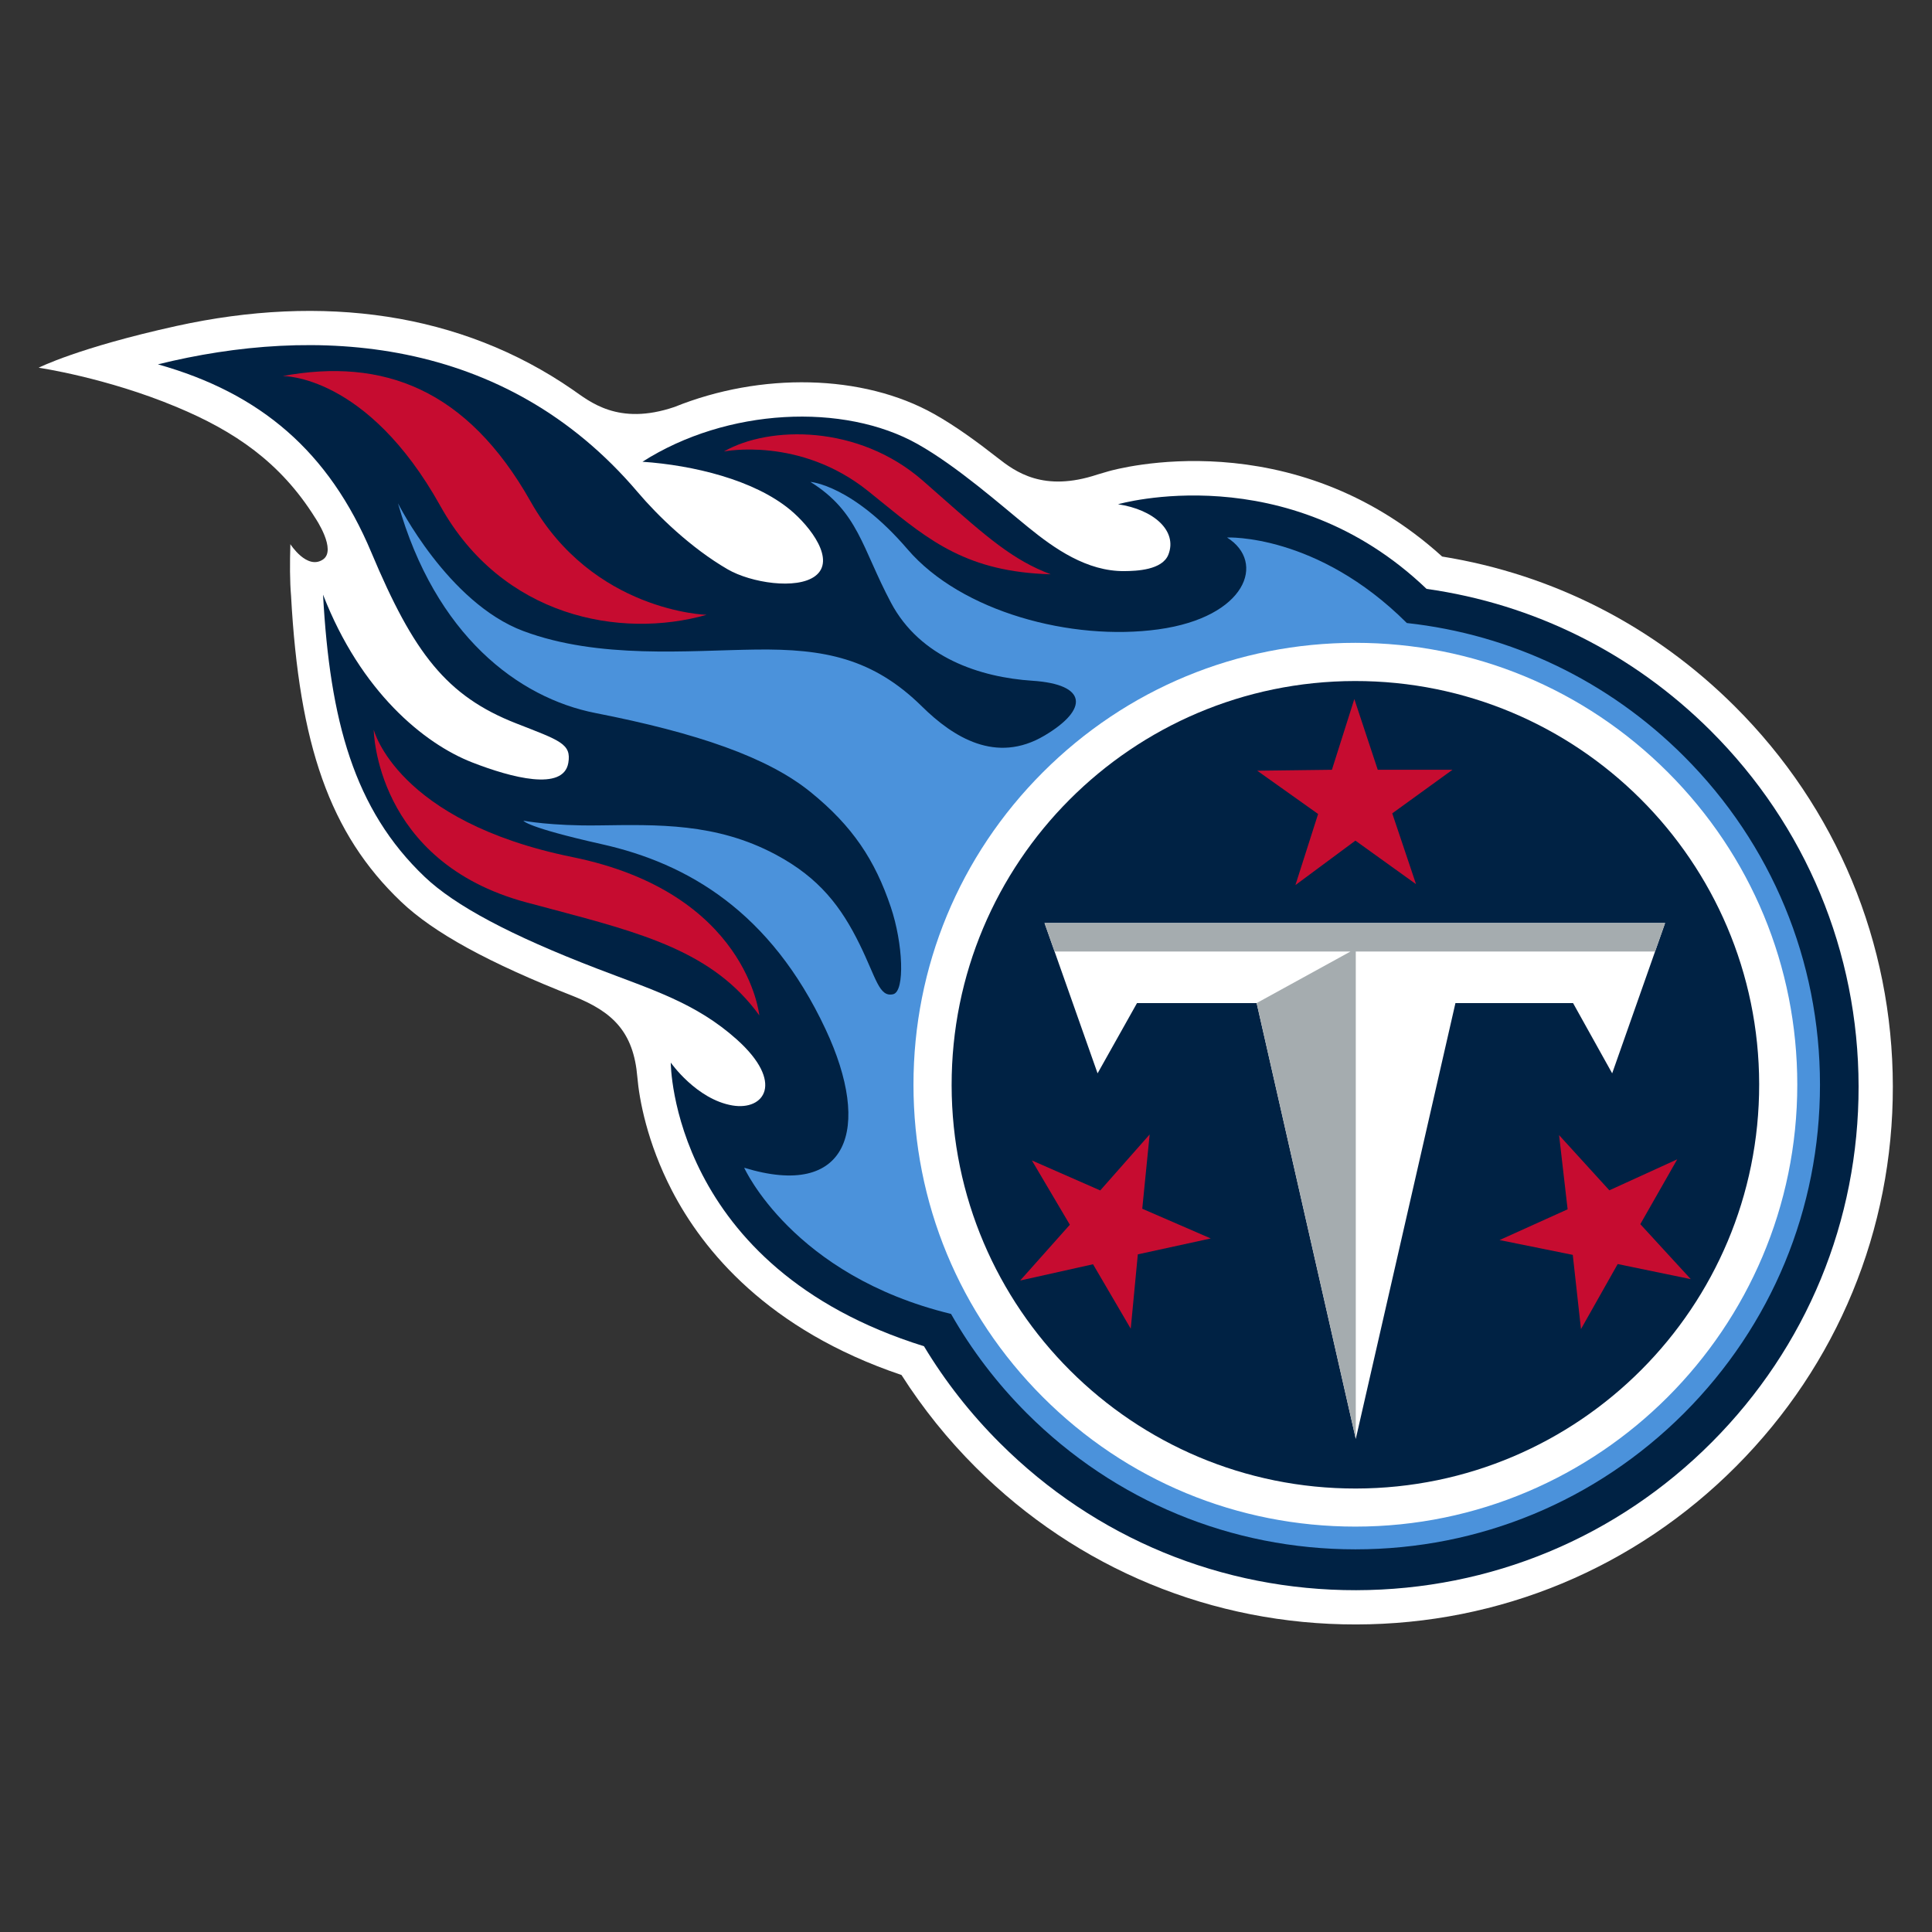 <svg width="48" height="48" viewBox="0 0 48 48" fill="none" xmlns="http://www.w3.org/2000/svg">
<rect x="0" y="0" width="48" height="48" fill="#333333" stroke="none"/>
<path fill-rule="evenodd" clip-rule="evenodd" d="M15.835 26.763C15.881 27.304 16.073 28.38 16.695 29.581C17.464 31.064 19.075 33.041 22.397 34.161C22.925 34.988 23.545 35.762 24.248 36.462C26.773 38.98 30.128 40.364 33.694 40.359C37.261 40.354 40.612 38.96 43.13 36.434C45.648 33.909 47.033 30.554 47.027 26.988C47.022 23.42 45.628 20.07 43.103 17.552C41.102 15.556 38.592 14.272 35.83 13.827C32.092 10.442 27.727 11.655 27.54 11.709C27.477 11.727 27.384 11.754 27.267 11.789C25.924 12.236 25.23 11.724 24.78 11.371C24.281 10.98 23.737 10.583 23.212 10.288C21.429 9.285 18.894 9.249 16.76 10.11C15.354 10.589 14.645 9.969 14.225 9.68C11.441 7.758 8.017 7.3 4.384 8.099C1.938 8.638 0.96 9.136 0.96 9.136C0.96 9.136 2.636 9.379 4.386 10.111C5.824 10.711 6.966 11.482 7.831 12.866C7.831 12.866 8.376 13.666 8.022 13.902C7.626 14.166 7.214 13.52 7.214 13.52C7.2 13.985 7.2 14.447 7.231 14.799C7.432 18.491 8.185 20.709 9.966 22.404C10.776 23.175 12.143 23.924 14.256 24.754C15.219 25.14 15.741 25.634 15.835 26.763" fill="white"/>
<path fill-rule="evenodd" clip-rule="evenodd" d="M42.501 18.155C40.564 16.224 38.105 15.005 35.443 14.631C31.974 11.311 27.777 12.528 27.777 12.528C28.666 12.66 29.257 13.19 29.029 13.777C28.878 14.165 28.233 14.186 27.938 14.189C27 14.199 26.191 13.624 25.545 13.099C24.873 12.553 23.777 11.583 22.795 11.031C20.966 10.003 18.063 10.131 15.962 11.472C17.219 11.558 18.73 11.919 19.632 12.666C20.135 13.083 20.777 13.921 20.252 14.313C19.791 14.657 18.657 14.479 18.081 14.146C17.165 13.615 16.34 12.812 15.845 12.229C12.52 8.311 7.808 8.092 3.923 9.052C6.473 9.768 8.175 11.221 9.226 13.725C10.277 16.229 11.094 17.295 12.826 17.973C13.91 18.398 14.203 18.477 14.119 18.957C13.994 19.661 12.709 19.323 11.729 18.941C10.536 18.475 8.963 17.188 8.026 14.774C8.197 17.897 8.792 20.112 10.553 21.787C11.301 22.498 12.674 23.234 14.824 24.061C16.196 24.59 17.282 24.91 18.305 25.825C19.497 26.893 18.989 27.598 18.198 27.465C17.303 27.314 16.665 26.4 16.665 26.4C16.665 26.4 16.666 31.488 22.956 33.447C23.479 34.316 24.112 35.125 24.849 35.859C27.214 38.217 30.355 39.513 33.693 39.508C37.032 39.502 40.17 38.198 42.528 35.833C44.885 33.469 46.181 30.328 46.176 26.989C46.171 23.65 44.866 20.513 42.501 18.155" fill="#002244"/>
<path fill-rule="evenodd" clip-rule="evenodd" d="M41.837 18.789C39.96 16.913 37.552 15.763 34.953 15.479C32.716 13.249 30.485 13.354 30.485 13.354C31.464 13.968 30.959 15.335 28.781 15.636C26.624 15.934 23.883 15.202 22.549 13.648C21.174 12.046 20.135 11.973 20.135 11.973C21.328 12.718 21.413 13.613 22.137 14.975C22.861 16.339 24.352 16.828 25.651 16.913C27.019 17.003 27.052 17.622 25.949 18.276C24.746 18.989 23.681 18.315 22.907 17.553C21.685 16.348 20.468 16.117 18.785 16.138C17.103 16.159 14.88 16.381 13.002 15.678C11.125 14.975 9.888 12.505 9.888 12.505C10.816 15.785 12.878 17.339 14.793 17.715C17.322 18.211 19.07 18.812 20.139 19.679C21.184 20.526 21.74 21.371 22.132 22.537C22.435 23.435 22.489 24.629 22.191 24.701C21.842 24.783 21.77 24.303 21.359 23.465C20.905 22.54 20.364 21.814 19.271 21.231C17.79 20.441 16.34 20.487 14.863 20.507C13.692 20.523 13.005 20.39 13.005 20.39C13.005 20.39 13.054 20.548 14.962 20.976C17.087 21.453 19.143 22.651 20.511 25.571C21.675 28.055 21.068 29.804 18.489 29.012C18.489 29.012 19.693 31.69 23.628 32.644C24.136 33.537 24.767 34.367 25.512 35.113C27.693 37.292 30.591 38.493 33.674 38.493C36.758 38.493 39.655 37.292 41.837 35.113C44.016 32.932 45.217 30.034 45.217 26.95C45.217 23.867 44.016 20.969 41.837 18.789" fill="#4B92DB"/>
<path fill-rule="evenodd" clip-rule="evenodd" d="M33.674 15.971C36.606 15.971 39.363 17.113 41.437 19.186C43.511 21.26 44.653 24.017 44.653 26.948C44.653 33.002 39.728 37.928 33.674 37.928C30.742 37.928 27.985 36.785 25.911 34.712C23.837 32.638 22.695 29.881 22.695 26.948C22.695 24.017 23.837 21.26 25.911 19.186C27.985 17.113 30.742 15.971 33.674 15.971" fill="white"/>
<path fill-rule="evenodd" clip-rule="evenodd" d="M33.688 36.982C28.149 36.99 23.651 32.506 23.643 26.966C23.635 21.425 28.12 16.928 33.66 16.92C39.2 16.912 43.698 21.397 43.706 26.936C43.714 32.477 39.229 36.974 33.688 36.982" fill="#002244"/>
<path fill-rule="evenodd" clip-rule="evenodd" d="M31.221 24.921H28.249L27.269 26.667L25.951 22.932H41.369L40.054 26.667L39.082 24.921H36.16L33.684 35.749L31.221 24.921" fill="white"/>
<path fill-rule="evenodd" clip-rule="evenodd" d="M41.369 22.932H25.951L26.201 23.64H33.553L31.221 24.921L33.684 35.748V23.64H41.12L41.369 22.932" fill="#A5ACAF"/>
<path fill-rule="evenodd" clip-rule="evenodd" d="M10.942 12.573C9.114 9.292 7.021 9.343 7.021 9.343C9.514 8.882 11.604 9.661 13.184 12.462C14.73 15.202 17.556 15.275 17.556 15.275C15.411 15.883 12.479 15.331 10.942 12.573ZM21.884 12.456C23.107 13.449 24.043 14.209 26.105 14.268C25.17 13.919 24.51 13.337 23.355 12.318L23.355 12.318C23.221 12.2 23.081 12.076 22.932 11.946C21.334 10.544 19.114 10.571 17.985 11.217C17.985 11.217 19.87 10.837 21.57 12.202C21.677 12.288 21.782 12.373 21.884 12.456L21.884 12.456ZM18.865 25.227C18.865 25.227 18.569 22.178 14.223 21.294C9.849 20.404 9.285 18.128 9.285 18.128C9.285 18.128 9.314 21.41 13.079 22.42C13.267 22.47 13.452 22.519 13.634 22.567L13.635 22.568L13.635 22.568C15.981 23.189 17.725 23.651 18.865 25.227ZM34.59 20.208L35.181 21.967L33.675 20.885L32.184 21.99L32.748 20.223L31.236 19.148L33.091 19.125L33.648 17.367L34.23 19.125H36.086L34.59 20.208ZM28.563 28.185L27.335 29.576L25.637 28.831L26.58 30.428L25.346 31.814L27.156 31.41L28.093 33.011L28.269 31.164L30.081 30.769L28.379 30.031L28.563 28.185ZM39.075 31.177L37.256 30.809L38.947 30.045L38.735 28.202L39.984 29.573L41.671 28.803L40.753 30.414L42.007 31.78L40.191 31.405L39.279 33.021L39.075 31.177Z" fill="#C60C30"/>
</svg>
